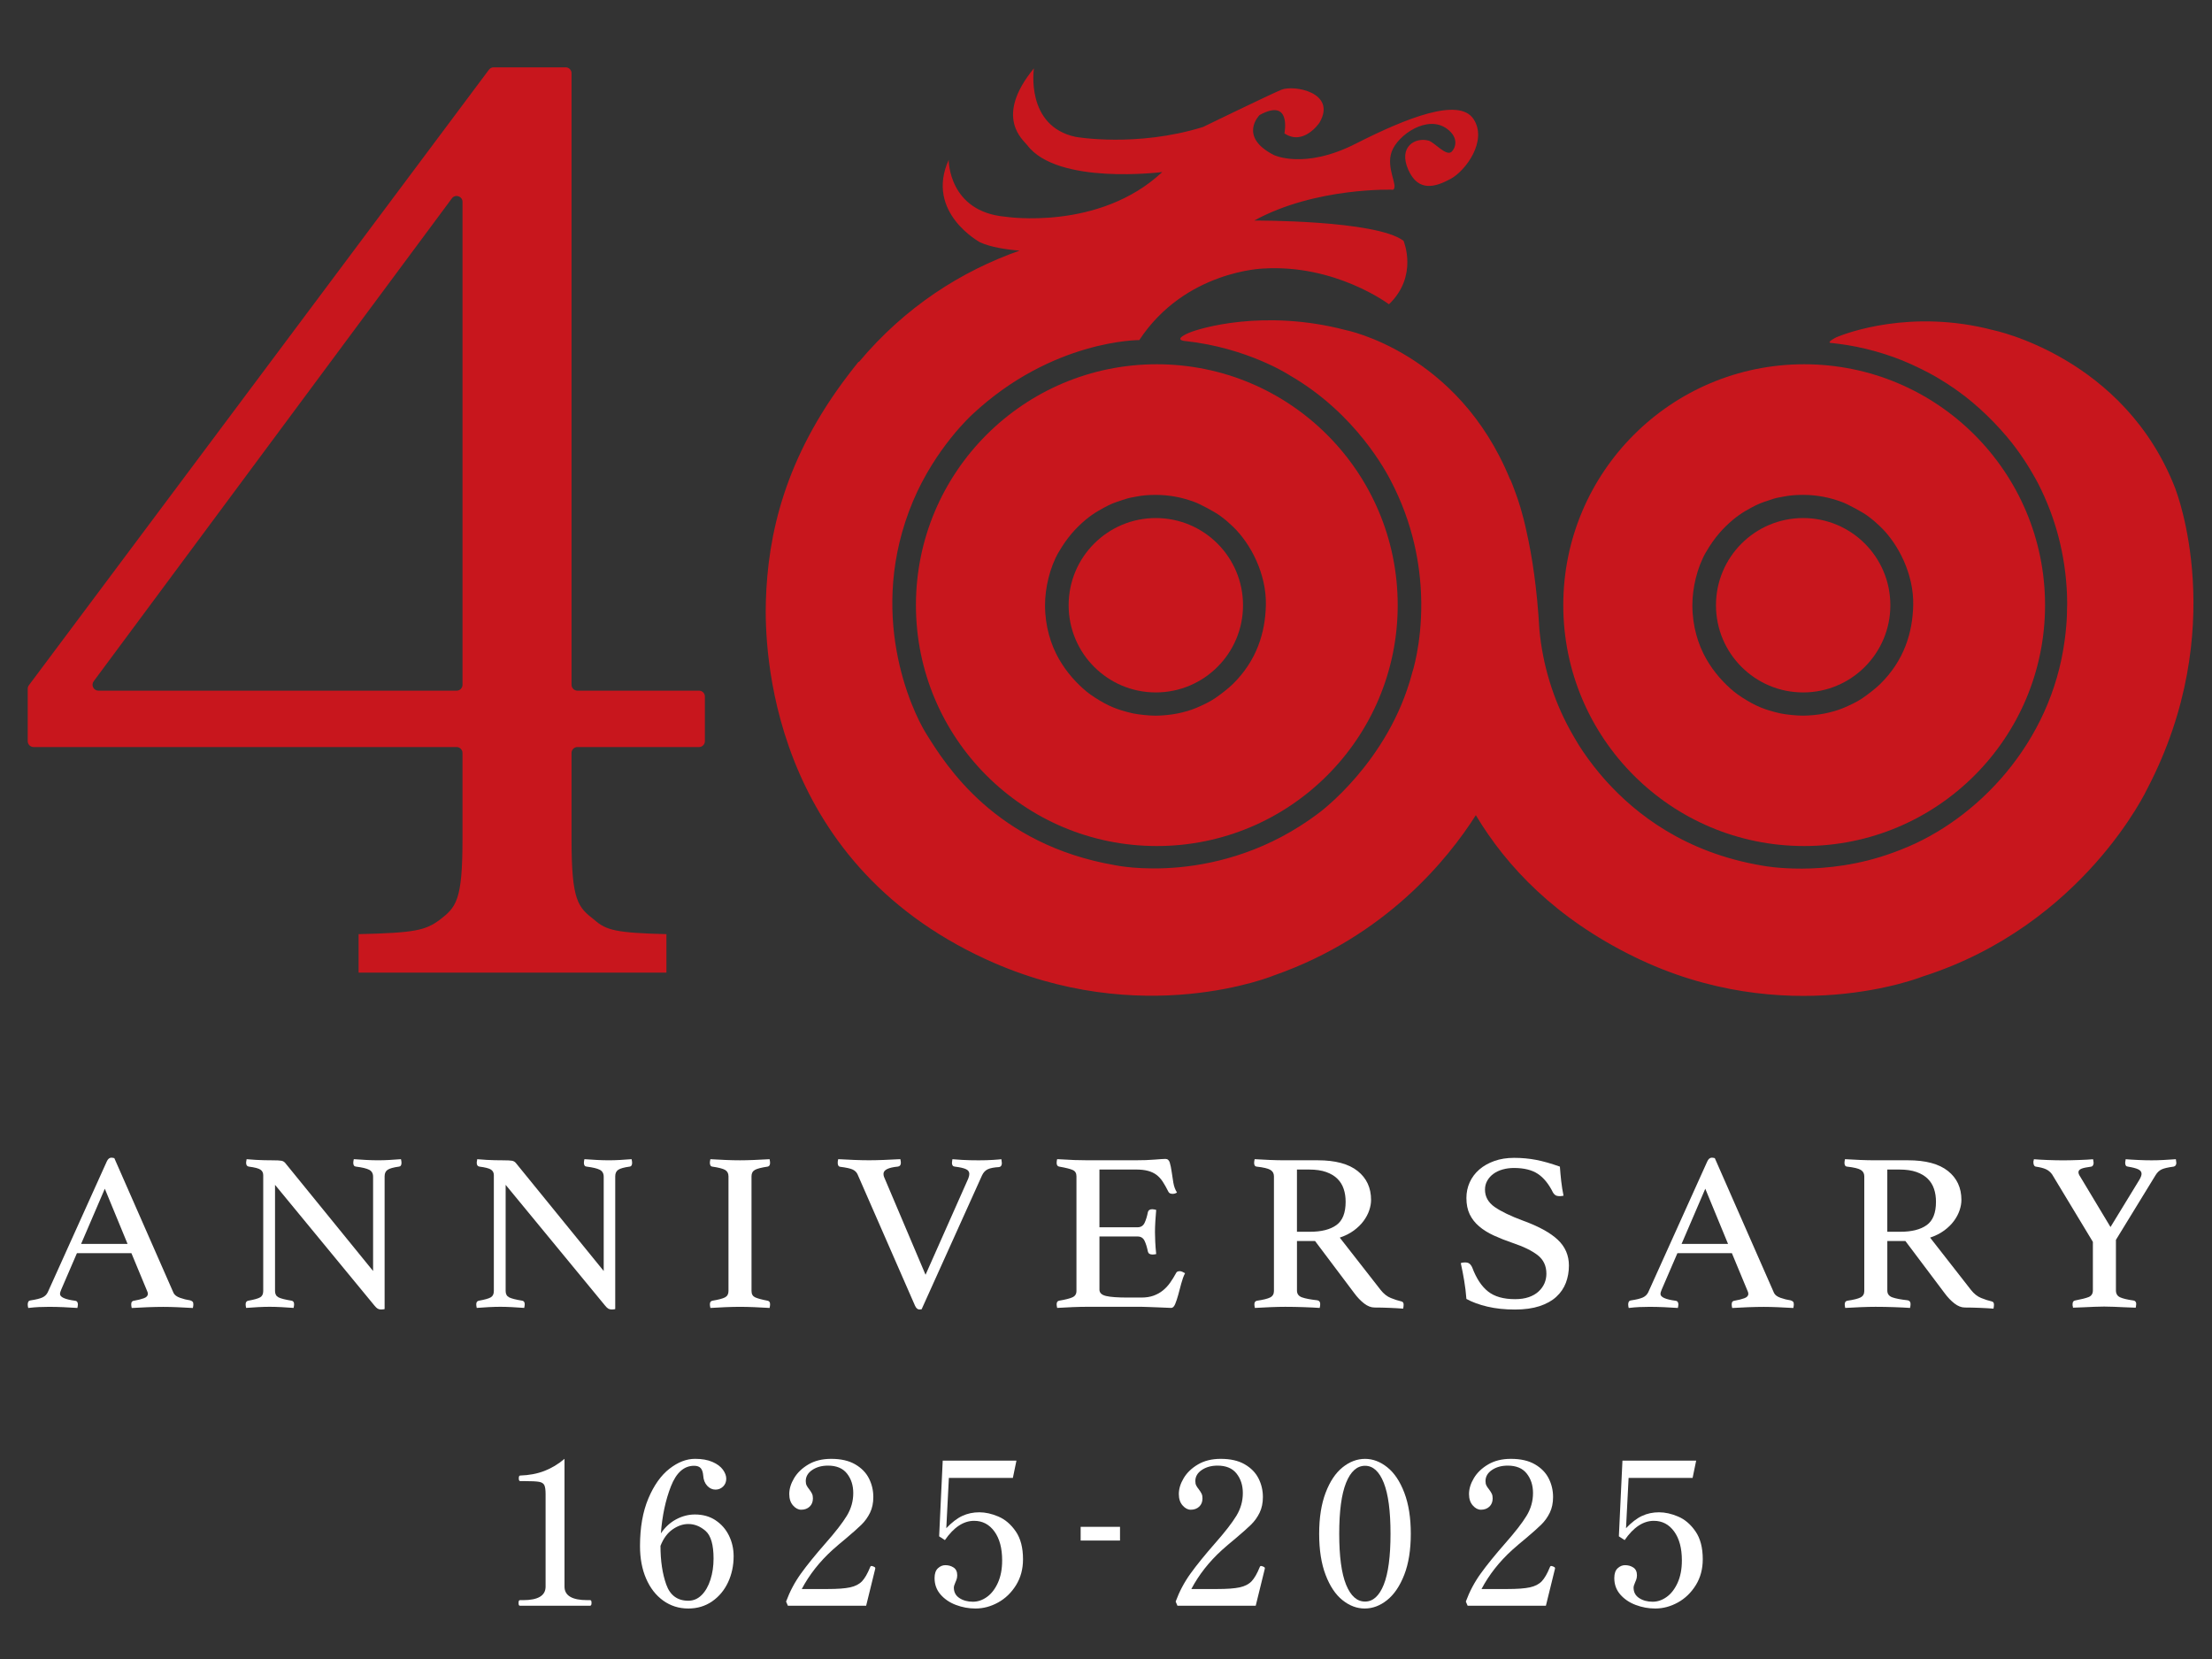 <svg viewBox="0 0 120 90" xmlns="http://www.w3.org/2000/svg" xmlns:xlink="http://www.w3.org/1999/xlink"><rect x="0" y="0" width="120" height="90" fill="#333333" stroke="none"/><clipPath id="a"><path d="m0 0h120v90h-120z"/></clipPath><g clip-path="url(#a)"><g fill="#fff"><path d="m7.132 67.985h-2.959l-.849 1.968c-.044.098-.068.18-.068.245 0 .171.271.293.811.366.062.008.104.031.125.068.022.037.034.079.034.128 0 .05-.01.115-.028.196-.237-.017-.49-.031-.755-.043-.265-.012-.526-.018-.783-.018-.177 0-.359.004-.544.012-.187.008-.38.025-.584.05-.018-.065-.028-.13-.028-.196 0-.057.012-.106.034-.146.022-.041.068-.065.139-.073.273-.041.48-.092.618-.153.135-.061.235-.157.297-.287l3.2-7.091c.062-.139.145-.208.251-.208.036 0 .09.008.159.025l3.212 7.311c.054.115.173.204.359.269.185.065.367.11.544.135.054.017.096.039.126.067.032.028.046.08.046.152 0 .05-.008.115-.026.196-.283-.017-.562-.031-.835-.043-.275-.012-.532-.018-.771-.018-.247 0-.53.006-.849.018-.319.012-.606.027-.863.043-.018-.082-.026-.147-.026-.196 0-.073.014-.124.046-.152.032-.029.06-.043.086-.043.231-.04.416-.087.558-.14.142-.053.213-.132.213-.239 0-.049-.018-.11-.054-.183l-.837-2.017zm-.211-.502-1.235-2.995-1.287 2.995h2.522z"/><path d="m20.24 68.95v-5.111c0-.18-.072-.306-.213-.379-.141-.073-.38-.13-.715-.172-.098-.007-.147-.077-.147-.207 0-.049.01-.114.028-.196.221.017.446.03.675.042.231.013.448.018.651.018.193 0 .398-.005.61-.018.213-.012.42-.026.624-.042.018.082.028.147.028.196 0 .13-.046.2-.133.207-.301.041-.506.098-.618.172-.11.073-.165.192-.165.354v7.201c-.018.008-.05.015-.094.018-.044.005-.08.006-.106.006-.062 0-.12-.015-.173-.043-.052-.028-.113-.087-.185-.177l-5.387-6.542v5.76c0 .162.062.277.185.342.124.065.363.126.717.183.088.017.133.082.133.196 0 .05-.01.115-.028.196-.221-.017-.444-.031-.669-.043-.225-.012-.436-.018-.632-.018-.175 0-.385.006-.624.018-.237.012-.454.026-.65.043-.018-.082-.026-.147-.026-.196 0-.114.048-.179.145-.196.319-.057.532-.117.644-.183.111-.065.165-.18.165-.342v-6.285c0-.129-.05-.23-.151-.299-.102-.069-.313-.124-.632-.165-.098-.016-.145-.085-.145-.207 0-.041.004-.077.014-.11 0-.025.004-.053.012-.085.177.017.347.029.504.037.141.008.293.014.452.018.159.004.301.005.424.005.257 0 .426.008.512.025.084.017.151.057.205.122l4.764 5.857z"/><path d="m32.751 68.95v-5.111c0-.18-.072-.306-.213-.379-.141-.073-.38-.13-.715-.172-.098-.007-.147-.077-.147-.207 0-.049.01-.114.028-.196.221.017.446.03.675.042.231.013.448.018.651.018.193 0 .399-.005.61-.018.213-.012.42-.026.624-.042.018.082.028.147.028.196 0 .13-.046.2-.133.207-.301.041-.506.098-.618.172-.11.073-.165.192-.165.354v7.201c-.018.008-.05.015-.094.018-.044.005-.08.006-.106.006-.062 0-.12-.015-.173-.043-.052-.028-.113-.087-.185-.177l-5.387-6.542v5.76c0 .162.062.277.185.342.124.065.363.126.717.183.088.017.133.082.133.196 0 .05-.01.115-.028.196-.221-.017-.444-.031-.669-.043-.225-.012-.436-.018-.632-.018-.175 0-.385.006-.624.018-.237.012-.454.026-.65.043-.018-.082-.026-.147-.026-.196 0-.114.048-.179.145-.196.319-.057.532-.117.644-.183.111-.065.165-.18.165-.342v-6.285c0-.129-.05-.23-.151-.299-.102-.069-.313-.124-.632-.165-.098-.016-.145-.085-.145-.207 0-.041.004-.077.014-.11 0-.025.004-.053.012-.085.177.017.347.029.504.037.141.008.293.014.452.018.159.004.301.005.424.005.257 0 .426.008.512.025.084.017.151.057.205.122l4.764 5.857z"/><path d="m40.77 70.039c0 .162.062.274.185.336.124.061.353.124.689.189.09.017.133.082.133.196 0 .05-.01.115-.026.196-.275-.017-.55-.031-.823-.043-.275-.012-.536-.018-.783-.018-.239 0-.502.006-.791.018-.287.012-.56.027-.815.043-.018-.082-.028-.147-.028-.196 0-.114.046-.179.133-.196.337-.057.566-.117.689-.183.124-.065.187-.18.187-.342v-6.224c0-.162-.064-.279-.187-.349-.123-.069-.353-.128-.689-.177-.054-.007-.088-.032-.106-.073-.018-.04-.028-.085-.028-.134 0-.049.01-.114.028-.196.265.017.542.03.829.042.287.013.546.018.777.018.221 0 .474-.006.763-.018.287-.012.568-.026.843-.042.016.082.026.147.026.196 0 .122-.044.192-.133.207-.337.05-.566.108-.689.177-.124.07-.185.186-.185.349z"/><path d="m52.531 63.925c.036-.09.054-.172.054-.244 0-.115-.062-.2-.187-.257-.124-.057-.323-.102-.596-.135-.108-.007-.159-.077-.159-.207 0-.041.004-.077.012-.11 0-.025.006-.053.014-.085.018 0 .076.004.173.012.096.008.213.017.351.025s.285.014.444.018c.159.004.311.005.452.005.291 0 .56-.007.803-.024s.386-.028.43-.037c0 .024.004.053.014.085 0 .025.002.047.006.067.004.02.008.039.008.055 0 .13-.05.204-.147.22-.283.016-.49.057-.624.122-.131.065-.233.175-.305.33l-3.277 7.263c-.018 0-.038.002-.06.005-.022.005-.042.006-.06.006-.098 0-.177-.07-.239-.208l-3.118-7.128c-.054-.114-.141-.199-.265-.257-.126-.057-.347-.106-.663-.146-.098-.008-.147-.082-.147-.22 0-.065.01-.13.028-.196.265.017.552.03.863.042.309.013.578.018.809.018.221 0 .49-.005.809-.018.319-.012.616-.026.889-.042.018.082.028.147.028.196 0 .122-.054.192-.159.207-.522.05-.783.18-.783.392 0 .057.008.109.026.159l2.255 5.318 2.323-5.233z"/><path d="m59.644 63.448v3.131h2.07c.177 0 .303-.08.379-.239.076-.159.134-.352.179-.581.026-.106.106-.159.239-.159.026 0 .062.005.106.012.044.008.08.017.106.025-.018.179-.032.383-.046.611-.014.229-.02.428-.02.599 0 .139.004.307.014.508.008.199.026.426.052.678-.07.016-.138.025-.199.025-.141 0-.225-.053-.251-.16-.046-.228-.104-.421-.179-.58-.076-.16-.201-.239-.379-.239h-2.07v2.886c0 .171.12.285.359.342.239.057.632.085 1.181.085h.729c.257 0 .48-.035.669-.104.191-.07.359-.163.504-.282.147-.117.277-.259.393-.421.115-.163.225-.342.331-.538.028-.058.094-.086.199-.086.044 0 .092.013.139.037.05.025.096.05.14.073-.08.155-.147.34-.205.556-.058.217-.113.422-.165.618-.054.196-.11.363-.167.501-.058.139-.13.208-.217.208-.072 0-.173-.005-.307-.013-.132-.008-.277-.014-.43-.018-.155-.004-.313-.01-.472-.018-.159-.008-.295-.012-.411-.012h-2.907c-.257 0-.53.006-.823.018-.291.012-.57.027-.835.043-.018-.082-.028-.147-.028-.196 0-.114.046-.179.133-.196.337-.057.578-.117.723-.183.145-.065.219-.18.219-.342v-6.224c0-.163-.064-.275-.193-.336-.128-.061-.379-.125-.749-.19-.088-.016-.133-.085-.133-.207 0-.041.002-.075.008-.104.004-.028.01-.06.02-.092.381.024.697.04.954.049.257.008.486.012.691.012h2.614c.399 0 .743-.012 1.034-.037.293-.024.486-.037.584-.037.115 0 .193.068.233.202.04.135.074.296.1.483.026.188.058.387.092.599.036.212.102.391.199.538-.07.049-.149.073-.239.073-.114 0-.189-.037-.225-.11-.106-.212-.207-.393-.305-.544-.098-.151-.209-.274-.339-.373-.127-.097-.283-.171-.464-.22-.181-.049-.404-.073-.669-.073h-1.964z"/><path d="m71.342 67.324h-.982v2.69c0 .179.09.302.273.367.179.065.456.117.829.159.106.017.159.085.159.207 0 .057-.01.127-.028.208-.237-.017-.528-.031-.869-.043-.341-.012-.675-.018-1.002-.018-.229 0-.494.006-.795.018-.301.012-.584.027-.851.043-.018-.082-.026-.147-.026-.196 0-.114.048-.179.145-.196.337-.049.574-.107.711-.177.135-.069.205-.185.205-.348v-6.224c0-.155-.064-.271-.193-.349-.128-.077-.379-.136-.749-.177-.088-.007-.133-.077-.133-.207 0-.049.01-.114.028-.196.265.017.538.03.823.042.283.013.552.018.809.018h1.791c.956 0 1.678.194 2.164.581s.729.91.729 1.571c0 .179-.034.366-.1.563-.066.196-.167.386-.305.575-.137.187-.315.361-.53.52-.217.159-.472.287-.763.385l2.216 2.837c.167.212.353.359.558.44.203.082.393.143.57.184.08.017.12.073.12.172 0 .065-.008.139-.026.22-.205-.017-.452-.031-.743-.043-.293-.012-.562-.018-.811-.018-.185 0-.373-.073-.564-.22-.189-.147-.369-.334-.536-.563l-2.124-2.824zm-.279-.501c.62 0 1.098-.12 1.433-.361.337-.24.504-.662.504-1.266 0-.252-.034-.485-.106-.697-.07-.212-.183-.396-.339-.55-.153-.155-.359-.277-.61-.367-.253-.09-.56-.135-.923-.135h-.663v3.375h.703z"/><path d="m84.82 64.867c-.088.017-.153.024-.197.024-.115 0-.199-.02-.253-.061-.054-.041-.094-.086-.12-.135-.229-.464-.504-.802-.823-1.014-.319-.212-.751-.319-1.301-.319-.211 0-.413.027-.604.08-.189.053-.357.13-.496.232-.144.102-.255.226-.339.373-.086.147-.127.31-.127.489 0 .384.175.697.524.942.351.244.865.493 1.546.745.851.31 1.476.654 1.879 1.034.403.379.604.845.604 1.4 0 .334-.056.646-.165.935-.112.29-.283.542-.518.758-.235.217-.538.385-.909.508-.373.122-.819.184-1.341.184-.548 0-1.046-.053-1.492-.159-.448-.106-.825-.245-1.136-.416-.026-.342-.066-.673-.12-.99-.052-.318-.115-.636-.185-.954.062-.025.138-.037.225-.037.108 0 .189.022.245.067.058.045.11.116.153.214.221.587.506 1.019.857 1.296.349.277.837.416 1.466.416.283 0 .53-.037.743-.11.211-.073.388-.175.53-.306.141-.13.247-.277.319-.44.07-.163.106-.339.106-.526 0-.424-.157-.758-.47-1.003-.315-.244-.763-.465-1.347-.66-.381-.13-.725-.267-1.036-.409-.309-.142-.576-.307-.795-.496-.221-.187-.393-.405-.512-.653-.12-.249-.179-.544-.179-.887 0-.302.06-.585.179-.85.12-.264.293-.495.518-.691.225-.196.498-.35.817-.464.317-.114.675-.171 1.074-.171.416 0 .813.037 1.194.11.381.073.811.196 1.289.366.016.245.042.508.072.788.032.282.074.544.126.789"/><path d="m93.957 67.985h-2.959l-.849 1.968c-.044.098-.068.18-.068.245 0 .171.271.293.811.366.062.008.104.031.125.068.022.037.034.079.034.128 0 .05-.01.115-.028.196-.237-.017-.49-.031-.755-.043-.265-.012-.526-.018-.783-.018-.177 0-.359.004-.544.012-.187.008-.38.025-.584.05-.018-.065-.028-.13-.028-.196 0-.057.012-.106.034-.146.022-.041.068-.065.139-.073.273-.041.48-.092.618-.153.135-.061.235-.157.297-.287l3.2-7.091c.062-.139.145-.208.251-.208.036 0 .09.008.159.025l3.212 7.311c.054.115.173.204.359.269.185.065.367.11.544.135.054.017.096.039.126.067.032.028.046.08.046.152 0 .05-.008.115-.026.196-.283-.017-.562-.031-.835-.043-.275-.012-.532-.018-.771-.018-.247 0-.53.006-.849.018s-.606.027-.863.043c-.018-.082-.026-.147-.026-.196 0-.073.014-.124.046-.152.032-.029.06-.043.086-.043.231-.04.416-.087.558-.14.142-.053.213-.132.213-.239 0-.049-.018-.11-.054-.183l-.837-2.017zm-.211-.502-1.235-2.995-1.287 2.995z"/><path d="m103.368 67.324h-.982v2.69c0 .179.09.302.273.367.179.065.456.117.829.159.106.017.159.085.159.207 0 .057-.01.127-.028.208-.237-.017-.528-.031-.869-.043-.341-.012-.675-.018-1.002-.018-.229 0-.494.006-.795.018-.301.012-.584.027-.851.043-.018-.082-.026-.147-.026-.196 0-.114.048-.179.145-.196.337-.049.574-.107.711-.177.135-.069.205-.185.205-.348v-6.224c0-.155-.064-.271-.193-.349-.128-.077-.379-.136-.749-.177-.088-.007-.133-.077-.133-.207 0-.049.01-.114.028-.196.265.017.538.03.823.042.283.013.552.018.809.018h1.791c.956 0 1.678.194 2.164.581s.729.91.729 1.571c0 .179-.034.366-.1.563-.066.196-.167.386-.305.575-.137.187-.315.361-.53.52-.217.159-.472.287-.763.385l2.216 2.837c.167.212.353.359.558.44.203.082.393.143.57.184.08.017.12.073.12.172 0 .065-.008.139-.026.22-.205-.017-.452-.031-.743-.043-.293-.012-.562-.018-.811-.018-.185 0-.373-.073-.564-.22-.189-.147-.368-.334-.536-.563l-2.124-2.824zm-.279-.501c.62 0 1.098-.12 1.433-.361.337-.24.504-.662.504-1.266 0-.252-.034-.485-.106-.697-.07-.212-.183-.396-.339-.55-.153-.155-.359-.277-.61-.367-.253-.09-.56-.135-.923-.135h-.663v3.375h.703z"/><path d="m113.539 67.374-2.216-3.669c-.09-.122-.199-.214-.333-.275-.133-.061-.315-.107-.544-.14-.044-.007-.078-.032-.1-.073-.022-.04-.034-.089-.034-.146v-.055c0-.021.004-.039.014-.055 0-.025.004-.05.014-.073.193.017.442.03.743.042.301.013.592.018.875.018.106 0 .231-.002.373-.005.141-.005.287-.008.438-.013.149-.004.293-.01.43-.018.137-.007.255-.016.351-.024 0 .032.006.061.014.085 0 .025.002.045.006.061.006.016.008.032.008.049 0 .049-.012.094-.034.134-.022.041-.056.066-.1.073-.257.033-.436.072-.538.116-.102.045-.151.108-.151.189 0 .065.03.143.092.232l1.646 2.739 1.554-2.543c.088-.147.131-.261.131-.342 0-.107-.06-.188-.179-.245-.12-.057-.307-.106-.564-.147-.098-.007-.145-.077-.145-.207 0-.041.004-.077.014-.11 0-.025.004-.053.012-.085.195.017.422.03.684.042.261.013.502.018.723.018.203 0 .418-.005.644-.018.227-.012.45-.026.671-.042 0 .032.004.061.012.085 0 .025.002.045.008.061.004.016.006.032.006.049 0 .114-.048.184-.145.207-.311.041-.53.092-.657.153-.127.061-.237.165-.325.311l-2.15 3.51v2.739c0 .179.074.304.219.373.145.069.39.129.735.177.098.016.147.082.147.195 0 .017-.002.037-.008.061-.004.024-.006.045-.006.061-.008.033-.014.057-.014.073-.211-.008-.42-.017-.624-.024-.177-.008-.365-.016-.564-.025-.199-.008-.372-.012-.524-.012-.149 0-.323.004-.518.012-.193.008-.38.017-.556.025-.205.007-.408.016-.612.024-.008-.017-.012-.04-.012-.073-.01-.016-.014-.037-.014-.061v-.061c0-.114.044-.179.133-.195.345-.065.592-.129.743-.189.149-.062.225-.182.225-.361v-2.629z"/></g><path d="m37.921 37.468h-6.596c-.177 0-.319-.143-.319-.32v-33.175c0-.177-.143-.32-.32-.32h-3.905c-.101 0-.196.048-.256.128l-24.957 33.392c-.041.055-.064.122-.064.191v2.844c0 .176.143.319.32.319h22.947c.177 0 .319.143.319.32v4.69c0 3.34-.347 3.679-1.251 4.375-.765.556-1.324.696-4.385.765v2.088h16.699v-2.088c-2.713-.069-3.27-.209-3.896-.765-.904-.696-1.251-1.035-1.251-4.375v-4.69c0-.177.143-.32.319-.32h6.596c.177 0 .319-.143.319-.319v-2.422c0-.176-.143-.319-.319-.319zm-12.83-.32c0 .177-.143.32-.319.32h-19.432c-.262 0-.413-.299-.257-.51l19.432-26.197c.183-.247.576-.117.576.19z" fill="#c8161d"/><path d="m118.04 26.582c-2.752-7.229-9.92-8.675-9.92-8.675-4.445-1.164-7.954.162-8.484.384-.011.005-.075.036-.086.042-.508.279-.215.272-.215.272.089.01.301.034.389.045 1.304.161 2.722.55 3.951 1.107.86.389 1.393.711 1.393.711.039.023.077.046.116.069.141.083.28.171.418.259.049.031.098.065.146.097.18.118.321.214.495.341 1.049.748 2.128 1.808 2.914 2.808.062.079.125.162.182.238.016.022.032.044.048.065.617.824 1.076 1.688 1.166 1.858.003.006.006.012.009.018.949 1.843 1.486 3.873 1.571 6.023.006.154.008.279.009.427 0.0.03 0.0.076 0.0.107 0 .033-.002.066-.003.099-.001.193-.004.364-.012.544-.002.034-.004.083-.006.117-.011.197-.014.283-.032.463-.005.053-.031.315-.036.368-.015.138-.025.211-.043.35-.741 5.634-4.796 9.772-8.83 11.352-.068.027-.14.056-.208.082-.088.034-.16.061-.256.096-3.727 1.375-7.083.716-7.083.716-4.286-.713-6.92-2.86-8.455-4.544-.051-.056-.103-.115-.153-.171-.078-.088-.175-.202-.248-.289-.096-.113-.17-.207-.262-.323-.026-.034-.067-.086-.093-.12-.378-.485-.725-.991-1.029-1.529-.074-.13-.118-.207-.168-.295-.004-.007-.073-.133-.077-.141-.881-1.609-1.467-3.494-1.638-5.414-.127-2.229-.394-3.958-.692-5.28-.218-1.038-.472-1.786-.623-2.181-.087-.242-.17-.457-.246-.639l-.034-.046c-2.822-6.906-8.915-8.087-8.915-8.087-4.445-1.164-7.93-.087-8.46.135-.011.005-.054.021-.065.025-.867.386-.197.433-.197.433 3.41.364 5.688 1.862 5.688 1.862 3.619 2.089 5.266 5.302 5.476 5.701 1.222 2.33 1.609 4.572 1.656 6.381.001.026.001.046.001.073.001.049.003.106.004.162.023 2.3-.497 3.84-.497 3.84-1.272 4.835-5.075 7.599-5.075 7.599-5.369 4.048-11.036 2.821-11.036 2.821-6.503-1.122-9.182-5.414-10.264-7.161-.763-1.233-3.252-6.516-.698-12.593 1.225-2.907 3.213-4.698 3.213-4.698 4.346-4.066 9.06-4.036 9.06-4.036 2.475-3.761 6.717-3.881 6.717-3.881 3.93-.246 6.828 1.939 6.828 1.939 1.607-1.54.79-3.444.79-3.444-1.501-1.132-8.098-1.099-8.098-1.099 3.328-1.826 7.539-1.673 7.539-1.673.286-.217-.412-1.169-.08-2.071s1.939-2.017 2.999-1.232c.693.513.43 1.085.243 1.248-.294.257-.924-.52-1.246-.608-.717-.196-1.652.325-1.101 1.576.551 1.25 1.496.933 2.304.497.808-.436 2.022-2.076 1.231-3.252-.792-1.176-3.619-.059-6.395 1.351-2.775 1.41-4.425.612-4.425.612-1.963-1-.78-2.171-.78-2.171 1.751-.963 1.347.995 1.347.995 1.047.701 1.903-.582 1.903-.582.959-1.646-1.401-2.065-2.072-1.784-.671.281-4.247 2.019-4.247 2.019-3.607 1.119-6.902.538-6.902.538-2.751-.581-2.271-3.72-2.271-3.72-2.188 2.663-.567 3.894-.367 4.161 1.643 2.196 7.331 1.465 7.331 1.465-3.438 3.214-8.513 2.424-8.513 2.424-3.098-.278-3.074-3.085-3.074-3.085-1.296 2.867 1.713 4.48 1.713 4.48.553.246 1.33.378 2.132.444-3.141 1.108-6.192 3.03-8.718 6.045l-.01-.025c-.183.224-.354.447-.525.669-.008.01-.016.02-.023.03-3.478 4.542-4.382 8.715-4.488 12.301-.072 2.431.114 14.004 11.96 19.434 8.414 3.858 15.639.854 15.639.854 6.031-2.118 9.411-6.309 10.917-8.681 1.687 2.819 4.345 5.596 8.557 7.666 8.266 4.063 15.681 1.087 15.681 1.087 8.755-2.796 12.205-10.221 12.205-10.221 4.493-8.631 1.527-16.176 1.527-16.176z" fill="#c8161d"/><path d="m97.875 45.897c7.217 0 13.068-5.851 13.068-13.068 0-7.218-5.851-13.068-13.068-13.068s-13.068 5.851-13.068 13.068c0 7.217 5.851 13.068 13.068 13.068zm-5.325-15.943c.463-.802.935-1.312 1.458-1.754.461-.389.938-.63 1.245-.787.264-.134.639-.254.974-.359.167-.052.345-.077.519-.112.348-.071.709-.096 1.078-.096.369 0 .725.036 1.079.101.35.064.682.163 1.02.286.327.119 1.117.551 1.373.738.322.235.487.387.695.584.992.943 1.837 2.601 1.8 4.273-.033 1.477-.483 3.001-1.809 4.297-.245.239-.687.577-.972.769-.284.192-.681.376-1.002.511-.32.135-.672.231-1.02.302-.344.07-.811.116-1.179.117-.369-.001-.887-.054-1.231-.124-.174-.036-.452-.112-.62-.164-.335-.104-.625-.224-.928-.389-.303-.165-.698-.409-.963-.627-.528-.436-1.081-1.03-1.512-1.789-.425-.75-.745-1.745-.745-2.903 0-.923.255-2.039.737-2.874z" fill="#c8161d"/><path d="m97.821 37.564c2.612 0 4.73-2.118 4.73-4.73s-2.118-4.73-4.73-4.73c-2.612 0-4.73 2.118-4.73 4.73s2.118 4.73 4.73 4.73z" fill="#c8161d"/><path d="m49.689 32.829c0 7.217 5.851 13.068 13.068 13.068 7.217 0 13.068-5.851 13.068-13.068 0-7.218-5.851-13.068-13.068-13.068-7.217 0-13.068 5.851-13.068 13.068zm7.743-2.874c.464-.802.935-1.312 1.458-1.754.461-.389.938-.63 1.245-.787.263-.134.639-.254.974-.359.167-.052.345-.077.519-.112.348-.071.709-.096 1.078-.096.369 0 .725.036 1.079.101.35.064.683.163 1.02.286.327.119 1.117.551 1.373.738.322.235.487.387.695.584.992.943 1.837 2.601 1.8 4.273-.033 1.477-.483 3.001-1.809 4.297-.245.239-.687.577-.972.769-.284.192-.682.376-1.002.511-.32.135-.672.231-1.02.302-.344.07-.811.116-1.179.117-.369-.001-.887-.054-1.231-.124-.174-.036-.452-.112-.62-.164-.335-.104-.625-.224-.928-.389-.303-.165-.698-.409-.963-.627-.528-.436-1.081-1.03-1.512-1.789-.425-.75-.745-1.745-.745-2.903 0-.923.255-2.039.737-2.874z" fill="#c8161d"/><path d="m62.703 37.564c2.612 0 4.73-2.118 4.73-4.73s-2.118-4.73-4.73-4.73c-2.612 0-4.73 2.118-4.73 4.73s2.118 4.73 4.73 4.73z" fill="#c8161d"/><path d="m28.207 87.11c-.029 0-.048-.012-.059-.038-.011-.025-.016-.062-.016-.113 0-.05.005-.088.016-.113.011-.025.031-.038.059-.038h.162c.82 0 1.229-.244 1.229-.733v-5.014c0-.237-.023-.403-.07-.496-.047-.093-.144-.153-.291-.178-.147-.025-.408-.038-.781-.038h-.237c-.05 0-.075-.05-.075-.151s.025-.151.075-.151c.481-.015.918-.097 1.31-.248.392-.151.757-.37 1.095-.658v6.933c0 .489.413.733 1.24.733h.151c.029 0 .048.013.059.038.011.025.016.063.016.113 0 .101-.025.151-.075.151h-3.806z" fill="#fff"/><path d="m38.817 82.474c.316.209.559.485.728.83.169.345.254.719.254 1.121 0 .51-.101.981-.302 1.413-.202.431-.489.776-.863 1.035-.374.259-.805.388-1.294.388-.51 0-.965-.144-1.364-.431-.399-.287-.708-.687-.927-1.197-.22-.51-.329-1.096-.329-1.758 0-1.007.151-1.867.453-2.583.302-.715.683-1.253 1.143-1.612.46-.359.924-.539 1.391-.539.373 0 .688.056.943.167.255.111.444.252.566.42.122.169.183.332.183.49 0 .173-.057.315-.172.426-.115.111-.252.167-.41.167-.173 0-.324-.07-.453-.21-.129-.14-.201-.325-.215-.555-.015-.18-.059-.313-.135-.399-.076-.086-.196-.129-.361-.129-.546 0-.965.372-1.256 1.116-.291.744-.473 1.594-.544 2.55.23-.338.509-.593.836-.765.327-.173.663-.259 1.008-.259.431 0 .805.104 1.121.313m-.749 4.054c.205-.208.363-.487.474-.836.111-.349.167-.728.167-1.138 0-.747-.144-1.247-.431-1.499-.288-.251-.6-.377-.938-.377-.288 0-.571.097-.852.291-.28.194-.5.492-.658.895 0 .812.104 1.511.313 2.097s.607.879 1.197.879c.28 0 .523-.104.728-.313" fill="#fff"/><path d="m46.99 87.11h-4.248l-.097-.226c.201-.546.469-1.051.803-1.515.334-.464.778-1.012 1.332-1.644.539-.611.925-1.109 1.159-1.493.234-.385.35-.796.35-1.235 0-.417-.113-.769-.34-1.057-.226-.287-.57-.431-1.03-.431-.338 0-.624.079-.857.237-.234.158-.35.359-.35.604 0 .093.016.172.049.237.032.065.081.137.145.215.065.087.113.164.146.232.033.068.048.153.048.253 0 .187-.059.336-.178.448-.119.111-.271.167-.458.167-.158 0-.306-.077-.442-.232-.137-.154-.205-.361-.205-.62 0-.28.088-.568.264-.862.176-.295.435-.543.776-.744.341-.201.753-.302 1.235-.302.525 0 .958.099 1.299.296.341.198.591.453.749.766.158.312.237.649.237 1.008 0 .324-.059.607-.178.852-.119.244-.273.46-.464.647-.191.187-.469.435-.836.744-.288.237-.532.445-.733.625-.705.64-1.261 1.348-1.671 2.124h1.391c.546 0 .958-.03 1.235-.091.276-.061.491-.171.642-.329.151-.158.298-.413.442-.766.014-.043.039-.065.075-.065l.086.021c.036.015.065.029.086.043.022.015.032.036.032.065l-.011.054-.485 1.973z" fill="#fff"/><path d="m54.166 82.274c.363.154.675.422.938.803.263.381.394.884.394 1.51 0 .532-.126 1.001-.378 1.407-.252.406-.575.719-.97.938-.395.219-.805.329-1.229.329-.367 0-.721-.065-1.062-.194-.341-.129-.62-.318-.835-.566-.216-.248-.324-.544-.324-.89 0-.244.061-.422.183-.534.122-.112.255-.167.399-.167.173 0 .324.043.453.129.129.086.194.226.194.42 0 .093-.015.176-.043.248-.029.072-.047.115-.054.13-.058.129-.086.226-.086.291 0 .244.1.433.302.566.201.133.446.199.733.199.266 0 .519-.086.76-.259.241-.172.438-.427.593-.766.154-.338.232-.744.232-1.218 0-.661-.14-1.184-.42-1.569-.28-.385-.647-.577-1.1-.577-.575 0-1.104.349-1.585 1.046l-.313-.205.194-4.108h4l-.194.938h-3.472l-.14 2.728c.302-.316.593-.539.873-.668.28-.129.586-.194.917-.194.33 0 .677.077 1.04.232" fill="#fff"/><path d="m58.625 82.83h2.135v.744h-2.135z" fill="#fff"/><path d="m68.124 87.11h-4.248l-.097-.226c.201-.546.469-1.051.803-1.515.334-.464.778-1.012 1.332-1.644.539-.611.925-1.109 1.159-1.493.234-.385.35-.796.35-1.235 0-.417-.113-.769-.34-1.057-.226-.287-.57-.431-1.03-.431-.338 0-.624.079-.857.237-.234.158-.35.359-.35.604 0 .093.016.172.049.237.032.065.081.137.145.215.065.087.113.164.146.232.033.068.048.153.048.253 0 .187-.059.336-.178.448-.119.111-.271.167-.458.167-.158 0-.306-.077-.442-.232-.137-.154-.205-.361-.205-.62 0-.28.088-.568.264-.862.176-.295.435-.543.776-.744.341-.201.753-.302 1.235-.302.525 0 .958.099 1.299.296.341.198.591.453.749.766.158.312.237.649.237 1.008 0 .324-.059.607-.178.852-.119.244-.273.46-.464.647-.191.187-.469.435-.836.744-.288.237-.532.445-.733.625-.705.64-1.261 1.348-1.671 2.124h1.391c.546 0 .958-.03 1.235-.091.276-.061.491-.171.642-.329.151-.158.298-.413.442-.766.014-.043.039-.065.075-.065l.086.021c.036.015.065.029.086.043.022.015.032.036.032.065l-.011.054-.485 1.973z" fill="#fff"/><path d="m72.83 86.808c-.377-.302-.683-.758-.916-1.369-.234-.611-.35-1.355-.35-2.232 0-.87.117-1.612.35-2.226.234-.615.541-1.075.922-1.38.381-.306.787-.458 1.218-.458.424 0 .827.153 1.208.458.381.305.688.765.922 1.38.234.615.351 1.357.351 2.226 0 .877-.119 1.619-.356 2.227-.237.608-.547 1.064-.927 1.369-.381.306-.787.458-1.219.458-.424 0-.825-.151-1.202-.453m2.237-.841c.244-.611.367-1.531.367-2.761 0-1.229-.122-2.151-.367-2.766s-.582-.922-1.014-.922c-.439 0-.782.307-1.03.922-.248.615-.372 1.537-.372 2.766 0 1.229.124 2.149.372 2.761.248.611.591.917 1.03.917.431 0 .769-.306 1.014-.917" fill="#fff"/><path d="m83.866 87.11h-4.248l-.097-.226c.201-.546.469-1.051.803-1.515.334-.464.778-1.012 1.332-1.644.539-.611.925-1.109 1.159-1.493.234-.385.35-.796.35-1.235 0-.417-.113-.769-.34-1.057-.226-.287-.57-.431-1.03-.431-.338 0-.624.079-.857.237-.234.158-.35.359-.35.604 0 .093.016.172.049.237.032.065.081.137.145.215.065.087.113.164.146.232.033.068.048.153.048.253 0 .187-.059.336-.178.448-.119.111-.271.167-.458.167-.158 0-.306-.077-.442-.232-.137-.154-.205-.361-.205-.62 0-.28.088-.568.264-.862.176-.295.435-.543.776-.744.341-.201.753-.302 1.235-.302.525 0 .958.099 1.299.296.341.198.591.453.749.766.158.312.237.649.237 1.008 0 .324-.059.607-.178.852-.119.244-.273.46-.464.647-.191.187-.469.435-.836.744-.288.237-.532.445-.733.625-.705.64-1.261 1.348-1.671 2.124h1.391c.546 0 .958-.03 1.235-.091.276-.061.491-.171.642-.329.151-.158.298-.413.442-.766.014-.043.039-.065.075-.065l.086.021c.036.015.065.029.086.043.022.015.032.036.032.065l-.011.054-.485 1.973z" fill="#fff"/><path d="m91.042 82.274c.363.154.675.422.938.803.263.381.394.884.394 1.51 0 .532-.126 1.001-.378 1.407-.252.406-.575.719-.97.938-.395.219-.805.329-1.229.329-.367 0-.721-.065-1.062-.194-.341-.129-.62-.318-.836-.566-.216-.248-.324-.544-.324-.89 0-.244.061-.422.183-.534.122-.112.255-.167.399-.167.173 0 .324.043.453.129.129.086.194.226.194.42 0 .093-.015.176-.043.248-.029.072-.047.115-.054.13-.058.129-.086.226-.086.291 0 .244.1.433.302.566.201.133.446.199.733.199.266 0 .519-.086.76-.259.241-.172.438-.427.593-.766.154-.338.232-.744.232-1.218 0-.661-.14-1.184-.42-1.569-.28-.385-.647-.577-1.1-.577-.575 0-1.104.349-1.585 1.046l-.313-.205.194-4.108h4l-.194.938h-3.472l-.14 2.728c.302-.316.593-.539.873-.668.28-.129.586-.194.917-.194.33 0 .677.077 1.04.232" fill="#fff"/></g></svg>